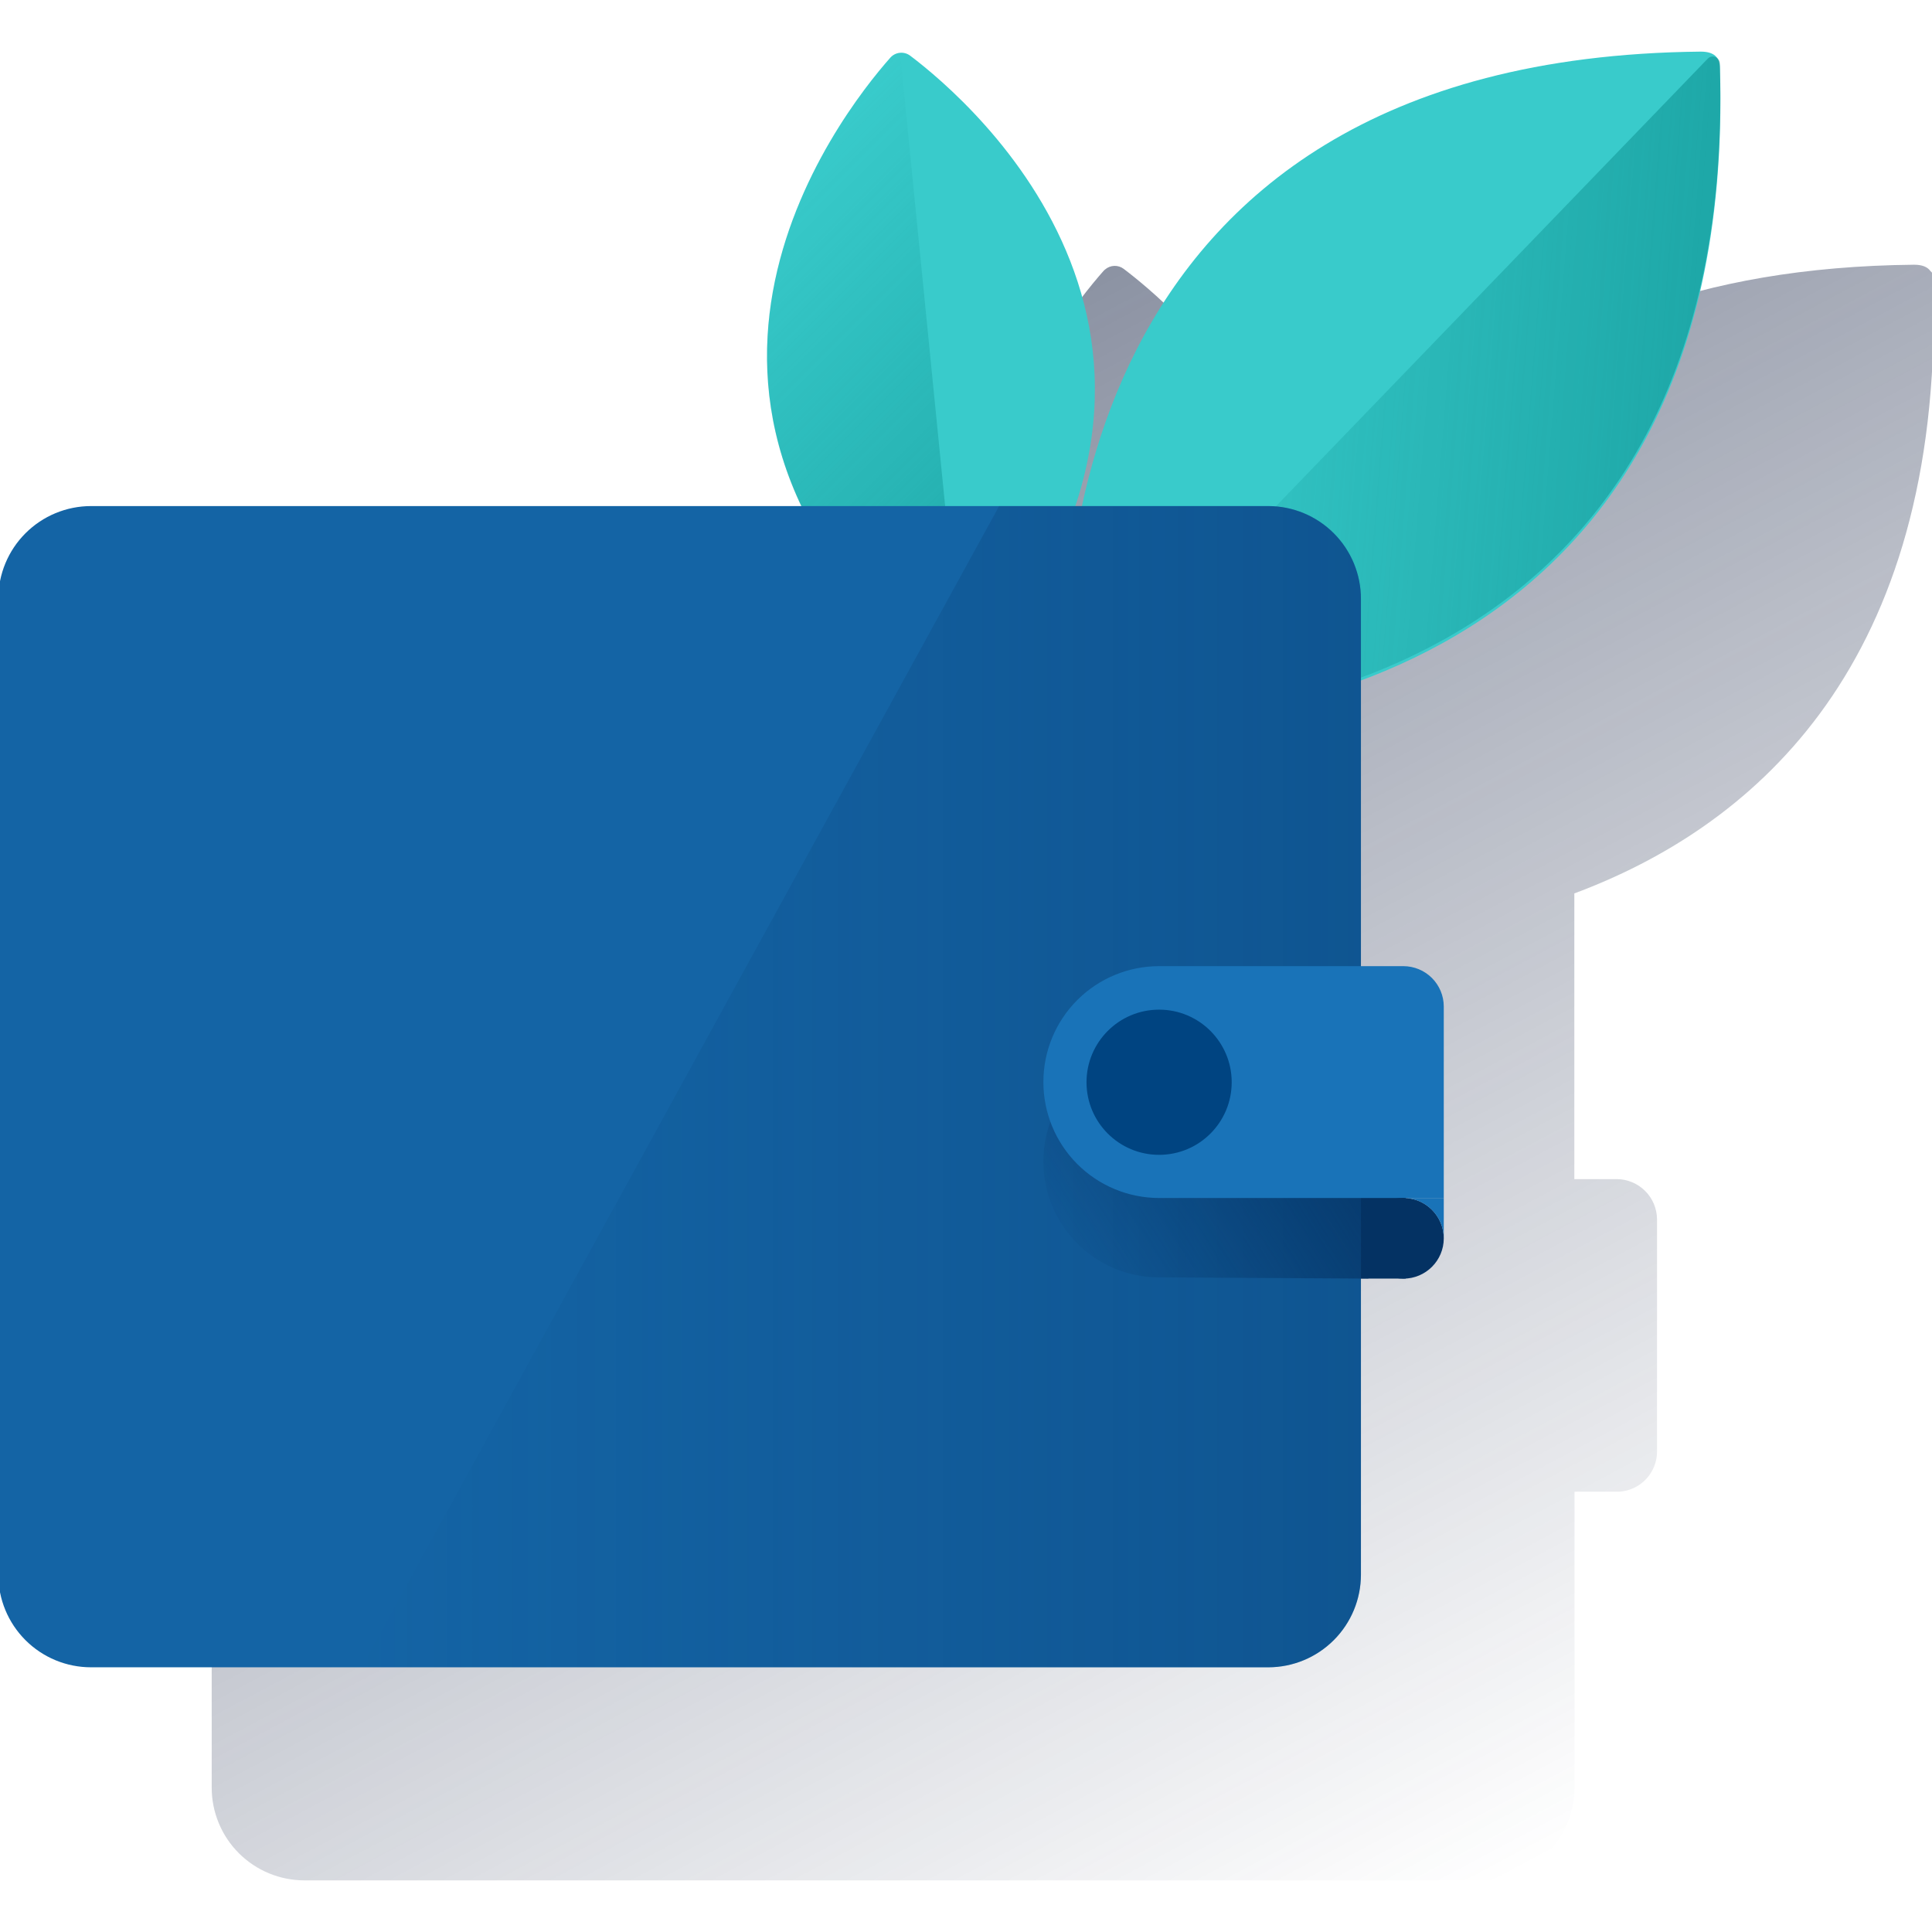 <svg width="600" height="600" viewBox="0 0 600 600" fill="none" xmlns="http://www.w3.org/2000/svg"><g clip-path="url(#clip0_6068_513)"><path d="M600.533 96.102C600.533 92.728 600.533 89.31 600.386 85.834C600.369 85.514 600.283 85.201 600.134 84.918C599.984 84.634 599.775 84.386 599.521 84.191C598.596 82.871 596.939 82.211 594.416 82.211C458.31 83.56 415.274 162.798 402.263 223.363H400.21C425.571 147.176 364.287 95.075 348.959 83.487C348.119 82.857 347.089 82.534 346.04 82.571C344.991 82.609 343.987 83.004 343.194 83.692C343.106 83.743 343.027 83.808 342.96 83.883L342.828 84.03L342.74 84.103C340.862 86.23 338.148 89.442 335.053 93.579C334.998 93.663 334.934 93.742 334.863 93.814L334.012 94.972L333.543 95.603L332.927 96.468L332.193 97.481L331.797 98.038L330.829 99.505L330.638 99.769C313.491 124.705 290.712 171.98 315.105 223.421H94.54C90.758 223.421 87.014 224.166 83.521 225.613C80.028 227.06 76.853 229.181 74.18 231.855C71.506 234.529 69.385 237.703 67.938 241.196C66.491 244.689 65.746 248.434 65.746 252.215V555.171C65.746 562.808 68.78 570.131 74.18 575.531C79.579 580.931 86.903 583.965 94.54 583.965H460.173C467.81 583.961 475.133 580.926 480.534 575.528C485.935 570.129 488.973 562.808 488.981 555.171V463.26H502.872C506.051 463.062 509.035 461.659 511.216 459.337C513.396 457.015 514.609 453.949 514.607 450.763V378.742C514.603 375.426 513.289 372.246 510.951 369.894C508.613 367.542 505.44 366.21 502.124 366.187H488.923V277.459C543.004 257.305 600.914 209.237 600.533 96.102Z" fill="url(#paint0_linear_6068_513)"/><path d="M528.162 16.031C325.638 18.041 329.144 192.46 331.109 221.283C331.186 222.408 331.679 223.465 332.493 224.246C333.306 225.027 334.382 225.477 335.51 225.507C364.524 226.475 539.999 224.04 534.146 21.253C534.131 17.762 532.269 16.031 528.162 16.031Z" fill="#39CBCB"/><path d="M335.503 224.611C364.619 225.594 540.315 223.144 534.11 19.638C534.08 19.058 533.823 18.514 533.395 18.121C532.967 17.729 532.402 17.52 531.822 17.54C531.263 17.565 530.737 17.807 530.355 18.215L334.242 221.501C333.904 221.849 333.715 222.314 333.715 222.799C333.715 223.284 333.904 223.75 334.242 224.097C334.581 224.424 335.032 224.608 335.503 224.611Z" fill="url(#paint1_linear_6068_513)"/><path d="M300.569 213.995C390.28 107.401 301.596 31.582 282.689 17.309C281.768 16.609 280.617 16.283 279.466 16.397C278.314 16.512 277.249 17.058 276.484 17.926C260.701 35.747 188.035 128.391 297.372 214.567C298.765 215.564 299.528 215.11 300.569 213.995Z" fill="#39CBCB"/><path d="M276.688 17.688C261.301 34.952 187.403 128.183 297.561 214.769C297.739 214.944 297.978 215.041 298.228 215.041C298.478 215.041 298.717 214.944 298.895 214.769C299.021 214.655 299.113 214.508 299.16 214.345C299.206 214.181 299.206 214.008 299.16 213.845L279.739 18.553C279.698 18.096 279.477 17.674 279.125 17.379C278.773 17.085 278.318 16.943 277.861 16.983C277.404 17.026 276.983 17.248 276.688 17.599V17.688Z" fill="url(#paint2_linear_6068_513)"/><path d="M436.599 349.375H359.973V397.076H436.599V349.375Z" fill="#043263"/><path d="M393.899 517.795H28.266C20.63 517.795 13.306 514.762 7.906 509.362C2.506 503.962 -0.527 496.638 -0.527 489.002V185.972C-0.523 178.336 2.511 171.013 7.91 165.611C13.308 160.21 20.63 157.172 28.266 157.164H393.899C401.53 157.18 408.842 160.222 414.232 165.623C419.622 171.023 422.649 178.342 422.649 185.972V489.002C422.649 496.631 419.621 503.948 414.231 509.346C408.841 514.745 401.528 517.784 393.899 517.795Z" fill="#1464A5"/><path d="M393.898 157.164H310.29L112.27 517.795H393.898C401.527 517.784 408.84 514.745 414.23 509.346C419.62 503.948 422.648 496.631 422.648 489.002V185.972C422.648 178.342 419.621 171.023 414.231 165.623C408.841 160.222 401.528 157.18 393.898 157.164Z" fill="url(#paint3_linear_6068_513)"/><path d="M359.972 396.702L424.952 397.084V324.711H359.972C350.441 324.711 341.301 328.497 334.561 335.237C327.822 341.976 324.035 351.117 324.035 360.648C323.996 370.166 327.738 379.311 334.438 386.071C341.139 392.832 350.249 396.656 359.767 396.702H359.972Z" fill="url(#paint4_linear_6068_513)"/><path d="M359.972 372.053H448.377V312.559C448.366 309.241 447.042 306.064 444.695 303.719C442.348 301.375 439.168 300.055 435.851 300.047H359.972C350.441 300.047 341.301 303.833 334.561 310.573C327.822 317.312 324.035 326.453 324.035 335.984C324.022 340.707 324.939 345.387 326.734 349.755C328.529 354.124 331.167 358.097 334.497 361.446C337.827 364.795 341.785 367.456 346.143 369.276C350.502 371.096 355.176 372.039 359.899 372.053H359.972Z" fill="#1973B8"/><path d="M435.851 397.092C442.769 397.092 448.377 391.484 448.377 384.566C448.377 377.647 442.769 372.039 435.851 372.039C428.933 372.039 423.324 377.647 423.324 384.566C423.324 391.484 428.933 397.092 435.851 397.092Z" fill="#043263"/><path d="M359.971 358.645C372.422 358.645 382.516 348.551 382.516 336.1C382.516 323.648 372.422 313.555 359.971 313.555C347.519 313.555 337.426 323.648 337.426 336.1C337.426 348.551 347.519 358.645 359.971 358.645Z" fill="#004481"/><path d="M448.378 384.559V372.047H435.852C439.168 372.058 442.345 373.38 444.691 375.723C447.038 378.067 448.363 381.243 448.378 384.559Z" fill="#1973B8"/></g><defs><linearGradient id="paint0_linear_6068_513" x1="235.677" y1="140.722" x2="470.485" y2="582.307" gradientUnits="userSpaceOnUse"><stop stop-color="#192647" stop-opacity="0.5" offset="0"/><stop offset="1" stop-color="#192647" stop-opacity="0"/></linearGradient><linearGradient id="paint1_linear_6068_513" x1="527.627" y1="125.895" x2="342.665" y2="111.111" gradientUnits="userSpaceOnUse"><stop stop-color="#028484" stop-opacity="0.5" offset="0"/><stop offset="1" stop-color="#028484" stop-opacity="0"/></linearGradient><linearGradient id="paint2_linear_6068_513" x1="345.184" y1="168.304" x2="235.75" y2="58.87" gradientUnits="userSpaceOnUse"><stop stop-color="#028484" stop-opacity="0.5" offset="0"/><stop offset="1" stop-color="#028484" stop-opacity="0"/></linearGradient><linearGradient id="paint3_linear_6068_513" x1="422.648" y1="337.48" x2="112.27" y2="337.48" gradientUnits="userSpaceOnUse"><stop stop-color="#043263" stop-opacity="0.3" offset="0"/><stop offset="1" stop-color="#043263" stop-opacity="0"/></linearGradient><linearGradient id="paint4_linear_6068_513" x1="435.616" y1="330.3" x2="331.223" y2="396.35" gradientUnits="userSpaceOnUse"><stop stop-color="#043263" offset="0"/><stop offset="1" stop-color="#043263" stop-opacity="0"/></linearGradient><clipPath id="clip0_6068_513"><rect width="600" height="600" fill="white"/></clipPath></defs></svg>